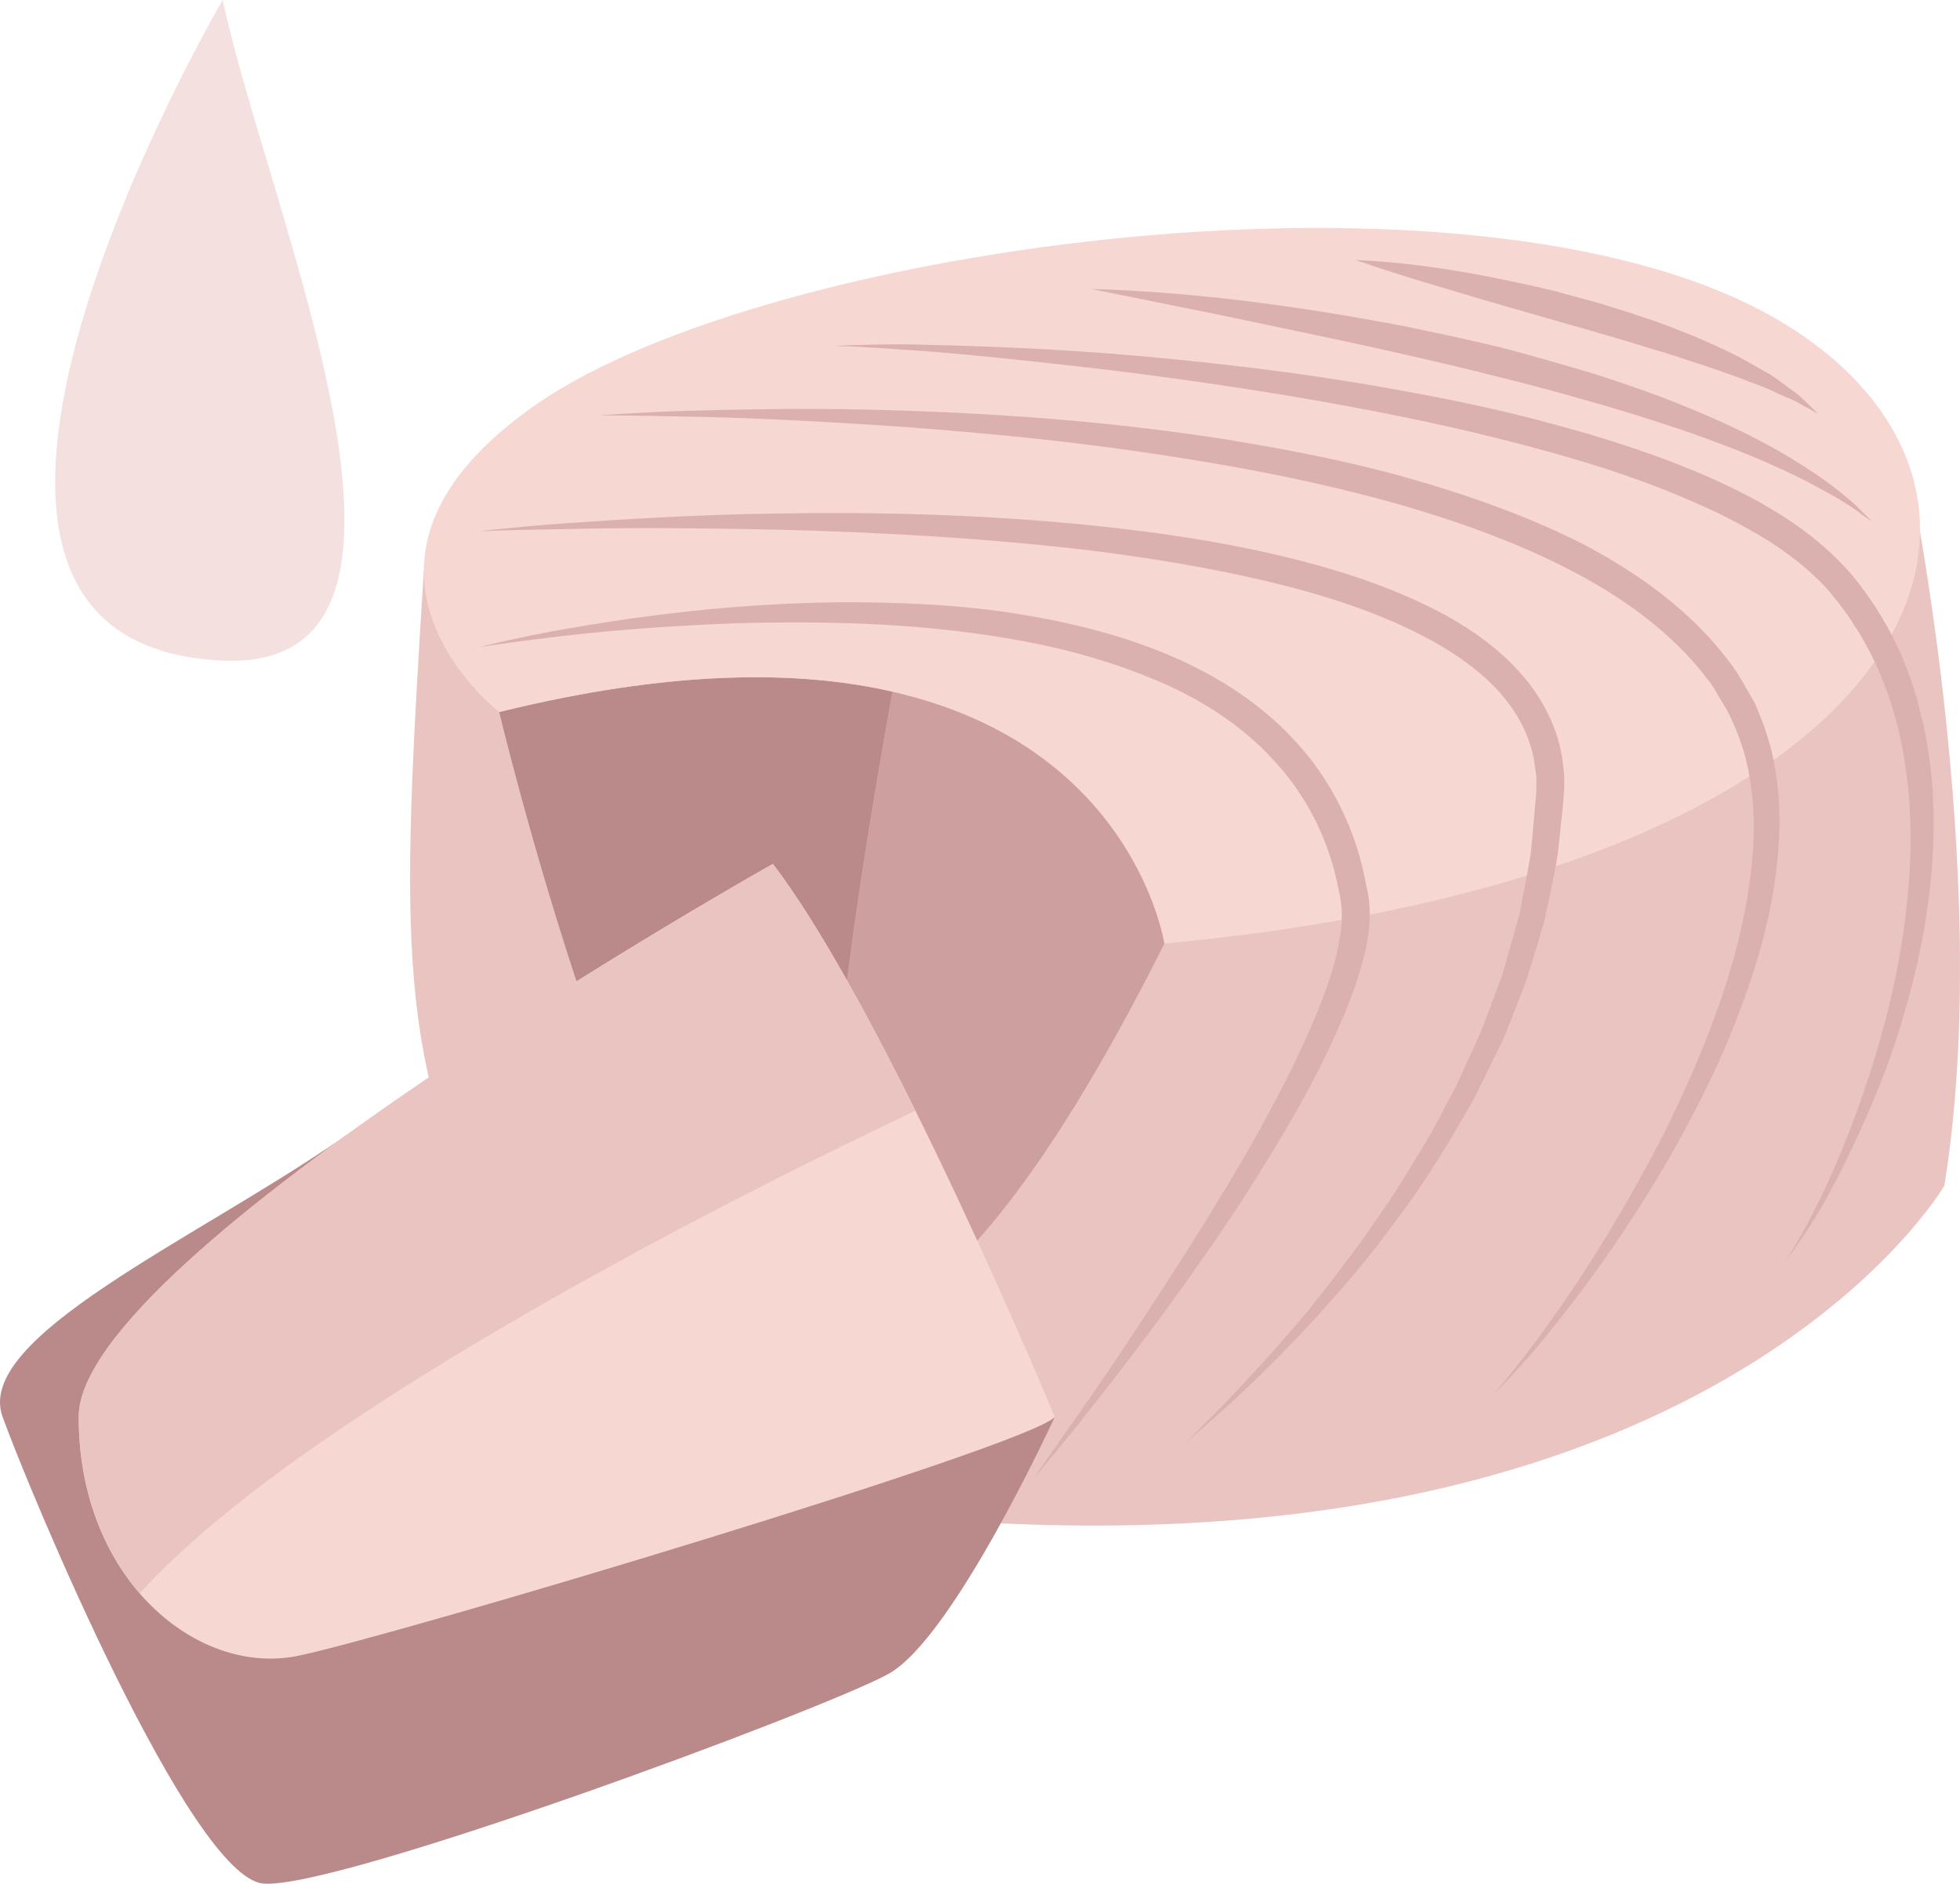 <?xml version="1.0" encoding="UTF-8" standalone="no"?>
<svg
   xmlns:dc="http://purl.org/dc/elements/1.1/"
   xmlns:cc="http://creativecommons.org/ns#"
   xmlns:rdf="http://www.w3.org/1999/02/22-rdf-syntax-ns#"
   xmlns:svg="http://www.w3.org/2000/svg"
   xmlns="http://www.w3.org/2000/svg"
   id="svg104"
   viewBox="0 0 5486.169 5272.577"
   style="clip-rule:evenodd;fill-rule:evenodd;image-rendering:optimizeQuality;shape-rendering:geometricPrecision;text-rendering:geometricPrecision"
   version="1.1"
   height="52.726mm"
   width="54.862mm"
   xml:space="preserve">
 <defs
   id="defs4">
  <style
   id="style2"
   type="text/css">
   <![CDATA[
    .fil1 {fill:#BA8A8A;fill-rule:nonzero}
    .fil6 {fill:#CCA8A3;fill-rule:nonzero}
    .fil2 {fill:#CE9F9F;fill-rule:nonzero}
    .fil4 {fill:#DBB1AF;fill-rule:nonzero}
    .fil0 {fill:#EAC4C1;fill-rule:nonzero}
    .fil5 {fill:#EDD9D6;fill-rule:nonzero}
    .fil7 {fill:#F4E0DF;fill-rule:nonzero}
    .fil3 {fill:#F6D7D2;fill-rule:nonzero}
   ]]>
  </style>
 </defs>
 <g
   transform="translate(-7408.721,-12176)"
   id="Vrstva_x0020_1">
  <path
   style="fill:#eac4c1;fill-rule:nonzero"
   id="path7"
   d="m 12745,13460 c 0,0 248,1164 106,2035 0,0 -648,1113 -2854,931 -347,-29 -1017,-382 -1191,-719 -287,-556 -277,-880 -211,-1933 l 977,-263 1336,-51 1245,142 z"
   class="fil0" />
  <path
   style="fill:#ba8a8a;fill-rule:nonzero"
   id="path9"
   d="m 10361,16142 c 0,0 -283,618 -465,719 -182,101 -1549,607 -1751,587 -203,-20 -648,-1083 -729,-1306 -81,-222 532,-493 944,-776 411,-283 24,-17 24,-17 l 501,621 1011,112 z"
   class="fil1" />
  <path
   style="fill:#ce9f9f;fill-rule:nonzero"
   id="path11"
   d="m 9907,14112 c -89,488 -225,1344 -184,1810 -13,1 -26,2 -40,2 324,-3 659,-457 985,-1107 0,0 -83,-551 -761,-705 z"
   class="fil2" />
  <path
   style="fill:#ba8a8a;fill-rule:nonzero"
   id="path13"
   d="m 9907,14112 c -265,-61 -622,-61 -1101,57 0,0 381,1589 746,1731 13,5 26,9 39,12 4,1 8,2 12,3 9,2 18,4 27,5 5,1 9,1 14,2 9,1 19,1 28,2 4,0 8,0 11,0 14,0 27,-1 40,-2 -41,-466 95,-1322 184,-1810 z"
   class="fil1" />
  <path
   style="fill:#f6d7d2;fill-rule:nonzero"
   id="path15"
   d="m 12369,13062 c -837,-472 -2807,-202 -3455,243 -648,446 -108,864 -108,864 479,-118 836,-118 1101,-57 678,154 761,705 761,705 2173,-203 2537,-1282 1701,-1755 z"
   class="fil3" />
  <path
   style="fill:#f6d7d2;fill-rule:nonzero"
   id="path17"
   d="m 9572,14594 c 0,0 -1943,1093 -1943,1548 0,456 334,729 617,668 283,-60 2045,-587 2115,-668 0,0 -465,-1123 -789,-1548 z"
   class="fil3" />
  <path
   style="fill:#eac4c1;fill-rule:nonzero"
   id="path19"
   d="m 9971,15285 c -131,-264 -275,-529 -399,-691 0,0 -1943,1093 -1943,1548 0,207 69,376 171,494 474,-527 1788,-1170 2171,-1351 z"
   class="fil0" />
  <path
   style="fill:#dbb1af;fill-rule:nonzero"
   id="path21"
   d="m 8752,13987 c 0,0 71,-19 198,-43 126,-23 308,-53 529,-70 110,-8 230,-14 358,-12 127,2 261,8 399,29 138,21 281,53 419,108 138,55 272,135 377,249 106,113 175,258 201,407 20,75 6,160 -15,229 -20,71 -48,137 -77,201 -58,127 -126,243 -193,351 -66,108 -133,207 -197,297 -127,181 -242,325 -321,426 -81,100 -129,156 -129,156 0,0 42,-60 116,-166 74,-104 177,-257 295,-442 59,-92 122,-194 185,-302 62,-109 125,-226 179,-349 27,-63 52,-126 70,-192 16,-67 27,-129 10,-195 -25,-136 -88,-265 -183,-366 -94,-103 -217,-179 -348,-231 -130,-53 -266,-88 -400,-110 -268,-45 -525,-47 -744,-42 -219,8 -402,24 -529,40 -127,15 -200,27 -200,27 z"
   class="fil4" />
  <path
   style="fill:#dbb1af;fill-rule:nonzero"
   id="path23"
   d="m 8752,13663 c 0,0 85,-11 234,-22 148,-10 361,-25 617,-28 256,-4 556,2 876,35 159,17 324,40 490,78 165,38 333,89 488,173 77,43 151,96 211,165 60,68 104,155 115,246 l 4,35 v 34 c 0,6 0,9 -1,19 l -1,15 -3,31 c -4,41 -9,83 -13,123 -7,42 -16,83 -24,124 -5,21 -9,41 -13,61 -6,20 -12,39 -17,59 -12,39 -24,77 -36,115 -14,37 -29,74 -43,110 -8,18 -14,37 -22,54 -9,17 -17,35 -26,52 -16,34 -33,68 -49,101 -72,129 -146,249 -224,351 -75,104 -153,193 -223,270 -71,77 -134,141 -189,193 -54,52 -98,90 -128,116 -30,26 -46,40 -46,40 0,0 15,-15 43,-43 28,-28 69,-70 120,-124 51,-54 111,-122 178,-201 64,-81 136,-173 207,-278 18,-26 36,-53 54,-81 17,-28 34,-57 52,-86 37,-57 67,-121 102,-185 15,-33 30,-66 46,-100 7,-17 15,-34 23,-51 7,-17 13,-35 20,-52 13,-36 26,-72 40,-108 10,-37 21,-74 32,-112 5,-19 10,-38 16,-57 3,-19 7,-38 11,-58 7,-39 15,-77 21,-117 4,-41 7,-82 11,-123 l 3,-31 1,-16 v -12 -29 l -4,-28 c -9,-76 -45,-146 -97,-205 -52,-59 -119,-106 -190,-146 -144,-79 -306,-130 -467,-168 -161,-38 -323,-64 -480,-84 -316,-38 -613,-52 -868,-59 -255,-6 -468,-6 -617,-2 -149,2 -234,6 -234,6 z"
   class="fil4" />
  <path
   style="fill:#dbb1af;fill-rule:nonzero"
   id="path25"
   d="m 9086,13339 c 0,0 87,-8 239,-13 152,-4 370,-10 632,0 261,9 566,30 890,81 162,27 329,58 496,105 166,47 334,105 493,185 157,82 307,189 415,334 14,17 25,37 37,56 11,21 22,37 34,60 8,20 16,39 24,60 7,21 14,43 20,65 21,86 27,173 22,257 -9,169 -53,325 -106,467 -52,142 -117,270 -180,384 -129,230 -260,405 -356,524 -47,59 -88,103 -116,133 -28,30 -44,45 -44,45 0,0 59,-65 148,-188 89,-122 208,-305 327,-535 58,-116 116,-244 164,-384 48,-139 85,-291 92,-449 3,-78 -4,-158 -24,-235 -5,-19 -12,-37 -18,-55 -7,-19 -16,-39 -25,-58 -7,-15 -19,-34 -29,-50 -10,-18 -20,-36 -33,-51 -98,-130 -239,-231 -389,-308 -152,-78 -314,-135 -477,-182 -163,-46 -327,-81 -486,-109 -160,-28 -316,-50 -464,-67 -148,-17 -288,-29 -418,-39 -259,-18 -477,-28 -629,-30 -152,-4 -239,-3 -239,-3 z"
   class="fil4" />
  <path
   style="fill:#dbb1af;fill-rule:nonzero"
   id="path27"
   d="m 9744,13147 c 0,0 5,-2 14,-3 9,-1 24,-2 42,-2 36,-1 90,-3 158,-2 136,3 331,8 563,26 233,19 505,48 793,100 144,26 293,56 442,97 149,40 299,88 444,152 144,65 286,146 393,271 50,60 93,129 127,200 33,70 56,144 72,217 33,147 34,293 22,428 -13,136 -40,261 -73,374 -32,113 -71,214 -110,301 -38,87 -75,161 -108,221 -33,60 -63,104 -84,134 -10,15 -19,27 -25,34 -5,8 -8,11 -8,11 0,0 2,-4 8,-12 5,-7 12,-19 21,-35 19,-31 44,-78 74,-139 58,-122 131,-303 187,-527 27,-112 49,-236 57,-367 9,-130 2,-269 -30,-407 -17,-68 -40,-136 -72,-201 -16,-32 -33,-65 -53,-93 -17,-29 -44,-63 -65,-89 -46,-54 -104,-100 -166,-141 -64,-40 -131,-76 -200,-106 -139,-63 -286,-111 -432,-151 -146,-40 -292,-74 -434,-102 -284,-57 -553,-95 -784,-124 -231,-27 -424,-47 -560,-56 -68,-5 -121,-8 -157,-10 -19,-1 -32,-1 -42,-1 -9,0 -14,2 -14,2 z"
   class="fil4" />
  <path
   style="fill:#dbb1af;fill-rule:nonzero"
   id="path29"
   d="m 10463,12985 c 0,0 144,2 360,25 108,12 233,29 367,52 67,12 136,23 206,39 70,14 140,30 211,47 70,18 140,38 208,58 69,19 136,43 200,65 64,23 125,48 183,73 57,25 110,51 158,77 49,26 91,53 128,77 37,25 68,48 92,69 25,20 42,39 54,50 12,12 19,19 19,19 0,0 -8,-5 -22,-15 -13,-10 -33,-25 -60,-41 -26,-17 -60,-34 -98,-55 -39,-20 -84,-41 -133,-62 -49,-21 -103,-42 -161,-63 -57,-21 -119,-41 -183,-61 -64,-20 -130,-39 -198,-58 -68,-19 -137,-37 -207,-54 -69,-18 -139,-34 -208,-50 -69,-16 -137,-31 -202,-45 -132,-28 -255,-54 -361,-76 -212,-43 -353,-71 -353,-71 z"
   class="fil4" />
  <path
   style="fill:#dbb1af;fill-rule:nonzero"
   id="path31"
   d="m 11204,12904 c 0,0 87,2 215,20 64,9 138,22 218,39 39,8 80,17 121,27 41,11 83,23 125,34 41,13 82,25 122,39 41,13 80,28 118,43 38,15 74,31 108,47 16,8 33,16 49,24 15,8 30,17 44,25 14,8 28,16 41,23 12,8 24,17 35,25 21,16 41,28 54,42 28,26 43,42 43,42 0,0 -20,-11 -52,-29 -15,-10 -38,-17 -61,-28 -23,-12 -50,-22 -80,-33 -29,-12 -62,-23 -96,-35 -34,-12 -71,-23 -109,-36 -38,-13 -78,-23 -117,-36 -40,-13 -81,-23 -122,-36 -82,-23 -164,-47 -241,-69 -77,-22 -148,-44 -210,-62 -123,-37 -205,-66 -205,-66 z"
   class="fil4" />
  <path
   style="fill:#edd9d6;fill-rule:nonzero"
   id="path33"
   d="m 9672,15924 c -9,-1 -19,-1 -28,-2 9,1 19,1 28,2 z"
   class="fil5" />
  <path
   style="fill:#edd9d6;fill-rule:nonzero"
   id="path35"
   d="m 9630,15920 c -9,-1 -18,-3 -27,-5 9,2 18,4 27,5 z"
   class="fil5" />
  <path
   style="fill:#edd9d6;fill-rule:nonzero"
   id="path37"
   d="m 9591,15912 c -13,-3 -26,-7 -39,-12 13,5 26,9 39,12 z"
   class="fil5" />
  <path
   style="fill:#edd9d6;fill-rule:nonzero"
   id="path39"
   d="m 9465,13817 c 2,0 4,0 6,0 -2,0 -4,0 -6,0 z"
   class="fil5" />
  <path
   style="fill:#edd9d6;fill-rule:nonzero"
   id="path41"
   d="m 9682,13827 c 7,0 14,1 21,1 -7,0 -14,-1 -21,-1 z"
   class="fil5" />
  <path
   style="fill:#edd9d6;fill-rule:nonzero"
   id="path43"
   d="m 9722,13829 c 7,0 15,0 22,1 -7,-1 -15,-1 -22,-1 z"
   class="fil5" />
  <path
   style="fill:#edd9d6;fill-rule:nonzero"
   id="path45"
   d="m 9504,13819 c 4,0 8,0 12,0 -4,0 -8,0 -12,0 z"
   class="fil5" />
  <path
   style="fill:#edd9d6;fill-rule:nonzero"
   id="path47"
   d="m 9440,13815 c 0,0 6,1 17,1 -11,0 -17,-1 -17,-1 z"
   class="fil5" />
  <path
   style="fill:#edd9d6;fill-rule:nonzero"
   id="path49"
   d="m 9483,13818 c 3,0 5,0 8,0 -3,0 -5,0 -8,0 z"
   class="fil5" />
  <path
   style="fill:#edd9d6;fill-rule:nonzero"
   id="path51"
   d="m 9643,13825 c 7,1 15,1 22,1 -7,0 -15,0 -22,-1 z"
   class="fil5" />
  <path
   style="fill:#edd9d6;fill-rule:nonzero"
   id="path53"
   d="m 9851,13833 c 8,0 15,1 22,1 -7,0 -14,-1 -22,-1 z"
   class="fil5" />
  <path
   style="fill:#edd9d6;fill-rule:nonzero"
   id="path55"
   d="m 9556,13821 c 6,1 13,1 20,1 -7,0 -14,0 -20,-1 z"
   class="fil5" />
  <path
   style="fill:#edd9d6;fill-rule:nonzero"
   id="path57"
   d="m 9896,13835 c 7,0 15,0 22,0 -7,0 -15,0 -22,0 z"
   class="fil5" />
  <path
   style="fill:#edd9d6;fill-rule:nonzero"
   id="path59"
   d="m 9765,13830 c 7,1 14,1 21,1 -7,0 -14,0 -21,-1 z"
   class="fil5" />
  <path
   style="fill:#edd9d6;fill-rule:nonzero"
   id="path61"
   d="m 9586,13823 c 16,1 34,1 53,2 -19,-1 -37,-1 -53,-2 z"
   class="fil5" />
  <path
   style="fill:#edd9d6;fill-rule:nonzero"
   id="path63"
   d="m 9807,13832 c 8,0 15,0 23,1 -8,-1 -15,-1 -23,-1 z"
   class="fil5" />
  <path
   style="fill:#edd9d6;fill-rule:nonzero"
   id="path65"
   d="m 9529,13820 c 5,0 10,1 16,1 -6,0 -11,-1 -16,-1 z"
   class="fil5" />
  <path
   style="fill:#cca8a3;fill-rule:nonzero"
   id="path67"
   d="m 9683,15924 c -3,0 -7,0 -11,0 4,0 8,0 11,0 z"
   class="fil6" />
  <path
   style="fill:#cca8a3;fill-rule:nonzero"
   id="path69"
   d="m 9603,15915 c -4,-1 -8,-2 -12,-3 4,1 8,2 12,3 z"
   class="fil6" />
  <path
   style="fill:#cca8a3;fill-rule:nonzero"
   id="path71"
   d="m 9644,15922 c -5,-1 -9,-1 -14,-2 5,1 9,1 14,2 z"
   class="fil6" />
  <path
   style="fill:#cca8a3;fill-rule:nonzero"
   id="path73"
   d="m 9744,13830 c 7,0 14,0 21,0 -7,0 -14,0 -21,0 z"
   class="fil6" />
  <path
   style="fill:#cca8a3;fill-rule:nonzero"
   id="path75"
   d="m 9786,13831 c 7,0 14,1 21,1 -7,0 -14,-1 -21,-1 z"
   class="fil6" />
  <path
   style="fill:#cca8a3;fill-rule:nonzero"
   id="path77"
   d="m 9457,13816 c 2,0 5,1 8,1 -3,0 -6,-1 -8,-1 z"
   class="fil6" />
  <path
   style="fill:#cca8a3;fill-rule:nonzero"
   id="path79"
   d="m 9918,13835 c 8,0 17,1 25,1 -8,0 -17,-1 -25,-1 z"
   class="fil6" />
  <path
   style="fill:#cca8a3;fill-rule:nonzero"
   id="path81"
   d="m 9703,13828 c 6,0 13,0 19,1 -6,-1 -13,-1 -19,-1 z"
   class="fil6" />
  <path
   style="fill:#cca8a3;fill-rule:nonzero"
   id="path83"
   d="m 9873,13834 c 8,0 16,0 23,1 -7,-1 -15,-1 -23,-1 z"
   class="fil6" />
  <path
   style="fill:#cca8a3;fill-rule:nonzero"
   id="path85"
   d="m 9830,13833 c 7,0 14,0 21,0 -7,0 -14,0 -21,0 z"
   class="fil6" />
  <path
   style="fill:#cca8a3;fill-rule:nonzero"
   id="path87"
   d="m 9576,13822 c 3,1 6,1 10,1 -4,0 -7,0 -10,-1 z"
   class="fil6" />
  <path
   style="fill:#cca8a3;fill-rule:nonzero"
   id="path89"
   d="m 9516,13819 c 4,1 9,1 13,1 -4,0 -9,0 -13,-1 z"
   class="fil6" />
  <path
   style="fill:#cca8a3;fill-rule:nonzero"
   id="path91"
   d="m 9639,13825 c 2,0 3,0 4,0 -1,0 -2,0 -4,0 z"
   class="fil6" />
  <path
   style="fill:#cca8a3;fill-rule:nonzero"
   id="path93"
   d="m 9545,13821 c 3,0 7,0 11,0 -4,0 -8,0 -11,0 z"
   class="fil6" />
  <path
   style="fill:#cca8a3;fill-rule:nonzero"
   id="path95"
   d="m 9471,13817 c 4,0 8,1 12,1 -4,0 -8,-1 -12,-1 z"
   class="fil6" />
  <path
   style="fill:#cca8a3;fill-rule:nonzero"
   id="path97"
   d="m 9491,13818 c 4,0 9,1 13,1 -4,0 -9,-1 -13,-1 z"
   class="fil6" />
  <path
   style="fill:#cca8a3;fill-rule:nonzero"
   id="path99"
   d="m 9665,13826 c 6,1 11,1 17,1 -6,0 -11,0 -17,-1 z"
   class="fil6" />
  <path
   style="fill:#f4e0df;fill-rule:nonzero"
   id="path101"
   d="m 8032,12176 c 0,0 -1055,1802 0,1849 699,31 127,-1254 0,-1849 z"
   class="fil7" />
 </g>
</svg>